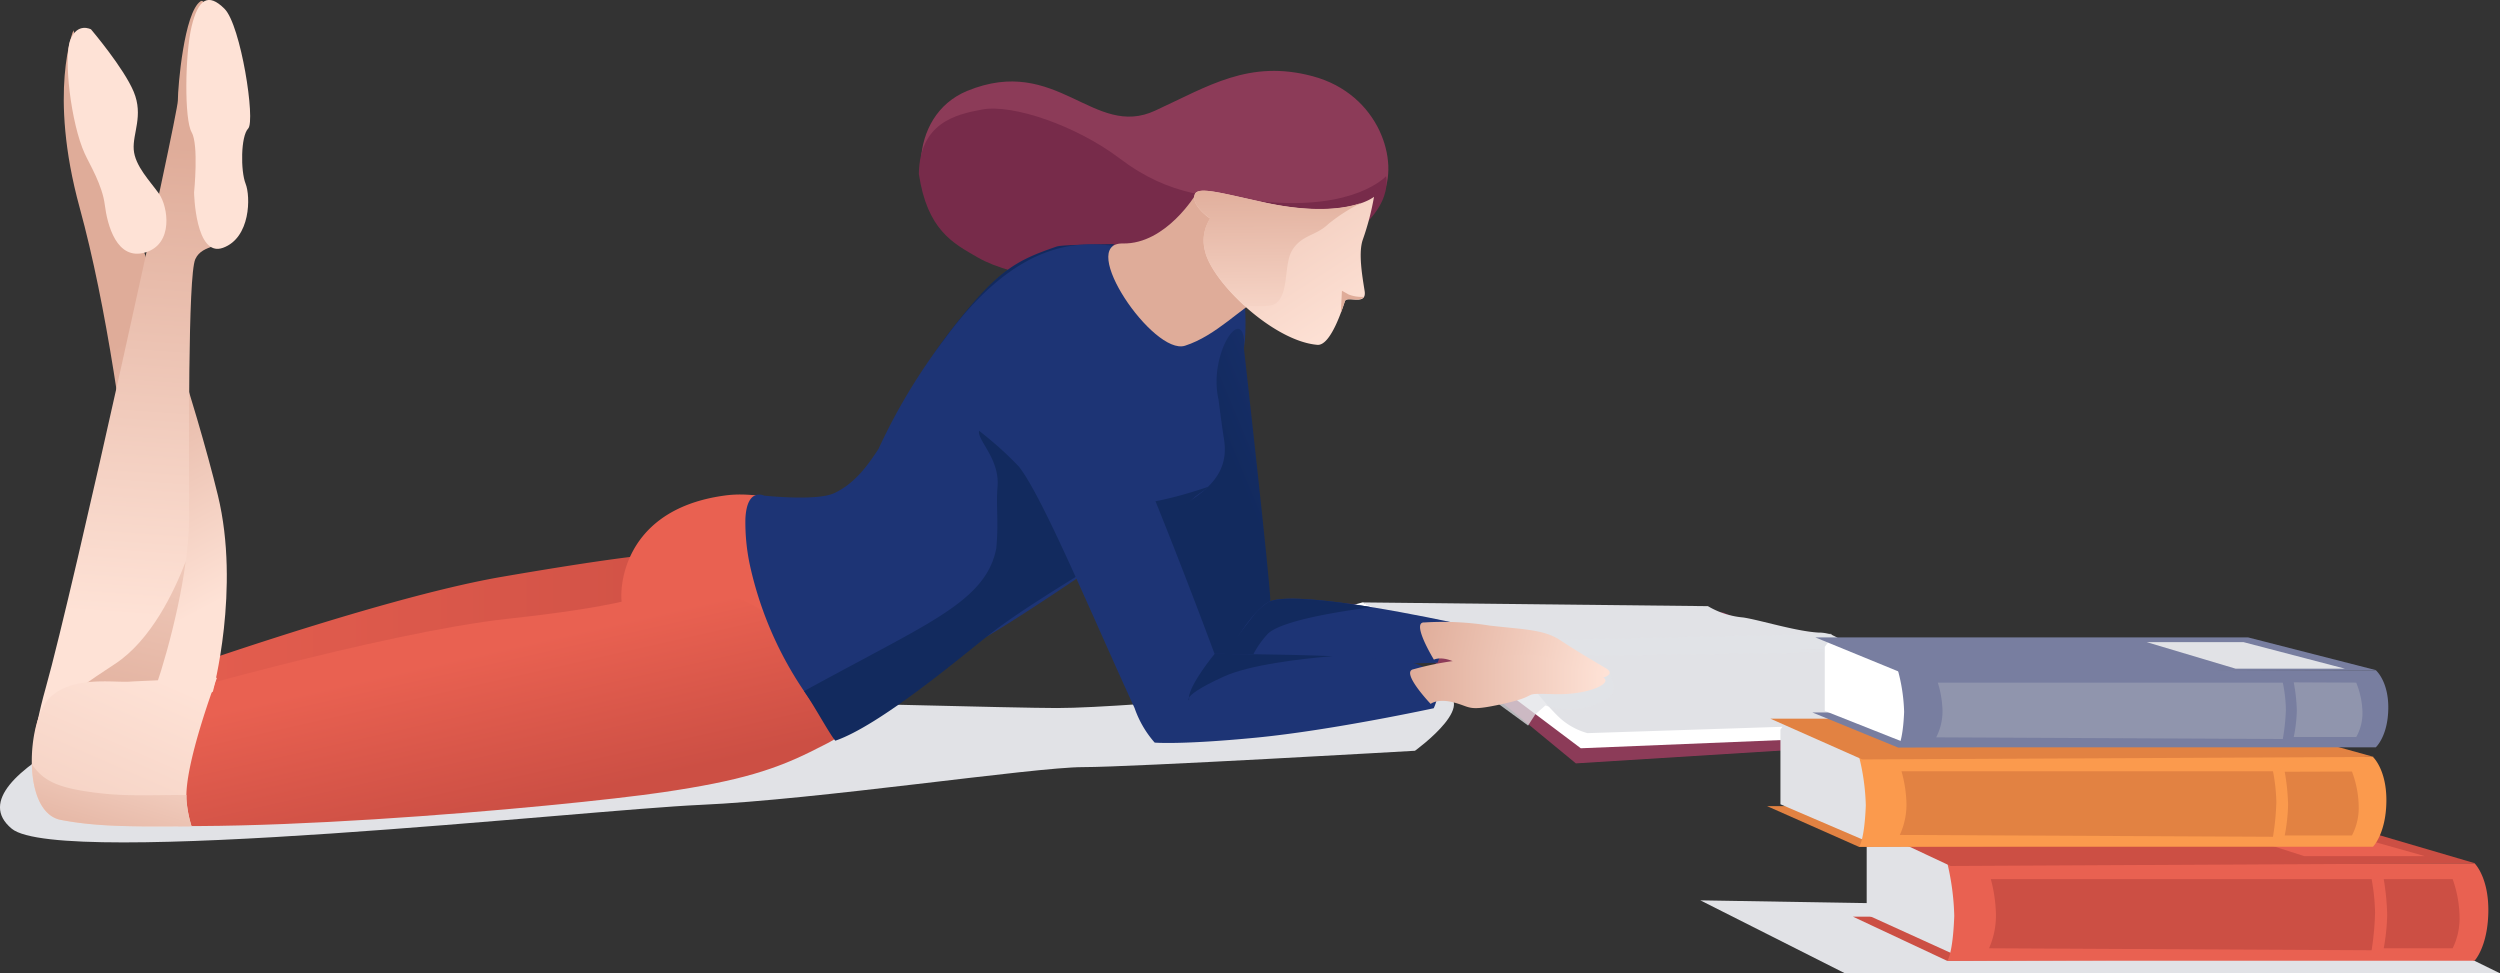 <?xml version="1.0" encoding="UTF-8"?> <svg xmlns="http://www.w3.org/2000/svg" xmlns:xlink="http://www.w3.org/1999/xlink" viewBox="0 0 340.59 132.6"><rect x="0" y="0" width="340.59" height="132.6" fill="#333333" stroke="none"/> <defs> <style>.cls-1{isolation:isolate;}.cls-2{fill:#8c3b58;}.cls-3,.cls-5{fill:#e1e2e6;}.cls-4{fill:#fff;}.cls-5{opacity:0.75;mix-blend-mode:multiply;}.cls-6{fill:url(#linear-gradient);}.cls-7{fill:#e96151;}.cls-8{fill:#259e69;}.cls-9{fill:url(#linear-gradient-2);}.cls-10{fill:#772b4a;}.cls-11{fill:url(#linear-gradient-3);}.cls-12{fill:#1d3475;}.cls-13{fill:#122a5e;}.cls-14{fill:url(#linear-gradient-4);}.cls-15{fill:url(#linear-gradient-5);}.cls-16{fill:url(#linear-gradient-6);}.cls-17{fill:url(#linear-gradient-7);}.cls-18{fill:#fee2d6;}.cls-19{fill:#dfac99;}.cls-20{fill:url(#linear-gradient-8);}.cls-21{fill:url(#linear-gradient-9);}.cls-22{fill:url(#linear-gradient-10);}.cls-23{fill:url(#linear-gradient-11);}.cls-24{fill:url(#linear-gradient-12);}.cls-25{fill:#cc4f44;}.cls-26{fill:#e28242;}.cls-27{fill:#fb9a4d;}.cls-28{fill:#787ea0;}.cls-29{fill:#9095ad;}</style> <linearGradient id="linear-gradient" x1="230.82" y1="92.88" x2="335.94" y2="92.88" gradientTransform="matrix(-1, 0, 0, 1, 340.59, 0)" gradientUnits="userSpaceOnUse"> <stop offset="0" stop-color="#cc4f44"></stop> <stop offset="1" stop-color="#e96151"></stop> </linearGradient> <linearGradient id="linear-gradient-2" x1="278.46" y1="111.96" x2="283.25" y2="90.75" xlink:href="#linear-gradient"></linearGradient> <linearGradient id="linear-gradient-3" x1="172.03" y1="65.04" x2="152.65" y2="56.93" gradientTransform="matrix(-1, 0, 0, 1, 340.59, 0)" gradientUnits="userSpaceOnUse"> <stop offset="0" stop-color="#122a5e"></stop> <stop offset="1" stop-color="#1d3475"></stop> </linearGradient> <linearGradient id="linear-gradient-4" x1="309.43" y1="81.25" x2="326.9" y2="48.36" gradientTransform="matrix(-1, 0, 0, 1, 340.59, 0)" gradientUnits="userSpaceOnUse"> <stop offset="0" stop-color="#fee2d6"></stop> <stop offset="1" stop-color="#dfac99"></stop> </linearGradient> <linearGradient id="linear-gradient-5" x1="324.1" y1="83.9" x2="319.47" y2="19.66" xlink:href="#linear-gradient-4"></linearGradient> <linearGradient id="linear-gradient-6" x1="317.08" y1="52.5" x2="327.87" y2="101.32" xlink:href="#linear-gradient-4"></linearGradient> <linearGradient id="linear-gradient-7" x1="230.4" y1="122.87" x2="257.02" y2="122.87" gradientTransform="matrix(-0.98, -0.21, -0.21, 0.98, 470.27, 19.85)" xlink:href="#linear-gradient-4"></linearGradient> <linearGradient id="linear-gradient-8" x1="155.79" y1="44.96" x2="183.2" y2="2.71" xlink:href="#linear-gradient-4"></linearGradient> <linearGradient id="linear-gradient-9" x1="166.21" y1="48.04" x2="166.53" y2="24.49" xlink:href="#linear-gradient-4"></linearGradient> <linearGradient id="linear-gradient-10" x1="121.87" y1="92.83" x2="148.48" y2="92.83" xlink:href="#linear-gradient-4"></linearGradient> <linearGradient id="linear-gradient-11" x1="319.26" y1="92.17" x2="349.58" y2="161.55" xlink:href="#linear-gradient-4"></linearGradient> <linearGradient id="linear-gradient-12" x1="321.52" y1="95.91" x2="328.57" y2="118.65" xlink:href="#linear-gradient-4"></linearGradient> </defs> <title>Чтение лежа</title> <g class="cls-1"> <g id="Слой_2" data-name="Слой 2"> <g id="Layer_3" data-name="Layer 3"> <g id="Layer_28" data-name="Layer 28"> <path class="cls-2" d="M275.16,100.22,234.73,83.44l-52.07-1.2,11.65,6.68a7.72,7.72,0,0,0,3.25,2.74c2.76,1.38,3.6,1.2,3.6,1.2L214.69,104Z"></path> <path class="cls-3" d="M251.86,88.4a4.79,4.79,0,0,0-4.11-2.22c-3.08-.17-8-1.72-10.28-2.06a11.32,11.32,0,0,1-4.79-1.54l-47.11-.51,14,7.51Z"></path> <path class="cls-3" d="M274,98a24.48,24.48,0,0,1-7-2.23c-3.25-1.71-7.7-6-10.1-6.85a17.91,17.91,0,0,0-6.17-.52l-51.23.46,15.09,11.88,58.58-1.89Z"></path> <path class="cls-4" d="M274,99.54V98l-57.73,1.88a9.25,9.25,0,0,1-4.11-2.4c-3.42-3.42-4.62-6.16-7.19-7.53a9.27,9.27,0,0,0-5.66-.69s1.38-2.05-3.42-3.25a60.2,60.2,0,0,1-10.28-3.94l-1.31.37L196,88.58l5.48,2.91,13.88,10.45Z"></path> <polygon class="cls-5" points="249.46 86.35 195.67 87.49 199.56 89.58 251.4 88.86 249.46 86.35"></polygon> </g> <path class="cls-5" d="M208.18,98.85l1-1.55,1.36-1.19a10,10,0,0,0,8.56-1c1.57-1,.17-3.48.17-3.48L199,89.09,204.29,96Z"></path> <path class="cls-3" d="M192.77,102.28s-38.54,2.23-45.23,2.23-36.31,4.45-52.07,5.14S8.14,118.3,1.6,112.9c-8.9-7.37,22.08-18.5,24.15-19S133.33,96.46,144,96.46s44-3.62,51.37-2.5S192.77,102.28,192.77,102.28Z"></path> <path class="cls-6" d="M87.83,75.66s-4.56.36-19.38,2.91c-17.16,2.94-48.89,14.33-50.57,15s-8.64-1-11.53,2.26S4.1,109,9.48,110c6.25,1.2,60-6.78,73.9-9,12.24-2,22-5.11,24.82-9.43,4.39-6.79-1.24-11.76-7.38-14A39.89,39.89,0,0,0,87.83,75.66Z"></path> <path class="cls-7" d="M86.57,81.9c-.52-.52.85-11,12.16-14.05,5.8-1.58,11,2.23,16.1,1s6.68-9.42,6.68-9.42l2.23,23.29S108,88.4,107,88.4,86.57,81.9,86.57,81.9Z"></path> <path class="cls-7" d="M98.73,67.51c3.87-.53,7.26.56,10.66,1.23-.4.11-.89.6-1.24,2.19-.69,3.09,5.31,9.25,5.31,9.25l-17.08,5a81.41,81.41,0,0,0-11.53-2.57C84.34,82.07,83.65,69.56,98.73,67.51Z"></path> <path class="cls-8" d="M110,68.86v0l0,0Z"></path> <path class="cls-9" d="M87.42,81.21s-3.2,1.46-18.16,3.08C52,86.18,19.59,95.6,17.88,96.11S9.31,94.57,6.23,97.65s-2,12.85,3.43,13.88c16,3.07,67.35-1.63,80.67-3.6,10.45-1.54,15.42-3.08,21.07-6,2.25-1.16,3.75-1.59,3.43-3.94-.72-5.17-8.9-14.17-13-15.93C95.81,79.5,87.42,81.21,87.42,81.21Z"></path> <path class="cls-2" d="M157.4,15.06C149,19,144,7.36,131.78,12.38c-8.3,3.42-7.77,15.24-2.39,19.51,22.76,18.08,55.29,1.77,58.94-5.22,2.38-4.55-.36-13.83-9.48-16.28C170.2,8.06,164.62,11.74,157.4,15.06Z"></path> <path class="cls-10" d="M133.79,14.92c4.16-.78,12.85,2.2,18.73,6.65,7,5.31,12.76,5.27,19.71,5.91,12.49,1.17,16.6-3.48,16.6-3.48s1.54,5.65-9.16,10.67c-11,2.26-36,6.4-46.49.39-3.32-1.91-6.86-3.71-8-11.37C125.3,16.79,130.1,15.6,133.79,14.92Z"></path> <path class="cls-11" d="M169.47,47.47s3.6,32,3.6,34.43-5.14,10.44-8.22,7.36-8.57-25.18-8.57-25.18,3.43-18.5,4.28-19.53C170.33,38.05,169.47,47.47,169.47,47.47Z"></path> <path class="cls-12" d="M197.9,84.81S176,80,172.72,82.07s-6.33,8.9-6.33,8.9l29.46-.68Z"></path> <path class="cls-13" d="M170.87,83.73a8.78,8.78,0,0,1,1.85-1.66c1.64-1,8-.34,13.86.6l.19.08s-11.82,1.37-14.05,3.6A12.66,12.66,0,0,0,170,90.89l-4.68.08Z"></path> <path class="cls-14" d="M10,4.13s-3.46,8.4.85,24.15c7.37,26.89,9.77,70.4,9.77,70.4L29,94.23s3.77-14,.69-26.72-9.87-32.6-9.87-32.6Z"></path> <path class="cls-15" d="M5.89,109.65c0-.69-3.43-2.57.34-15.94s18-78.1,18-80,.85-12,3.08-13.53S31.24,29,30.9,31.54s-3.26,1.54-4.29,3.76-.85,26.21-.85,35.29S21.65,93.37,19.93,97,5.89,109.65,5.89,109.65Z"></path> <path class="cls-16" d="M15.65,90.46c4.94-3.22,8.11-9.91,9.66-14-1.11,8.26-4,17.59-5.38,20.47-.68,1.42-3,3.71-5.6,5.94-3.84-1.27-8.44-3-8.44-3.89C5.89,97.48,8.29,95.26,15.65,90.46Z"></path> <path class="cls-17" d="M195.35,89.87s1.05-.59,3.13.46,1.64,1.54,5.46,1.59c7.07.08,3.06-1.1,8,.14s8.74.11,6.87-1-4-2.35-6.23-3.83-5-1.47-9.61-2a40.61,40.61,0,0,0-8.91-.43C192.17,84.68,195.35,89.87,195.35,89.87Z"></path> <path class="cls-13" d="M128.7,46.1c7-9.25,9.54-10.54,15.25-12.51.81-.28,6.84-.3,7.88-.34-1,.68-1.83,3.16-2.91,5A16.19,16.19,0,0,0,147,46.1s-3.08-4.11-10.28-1a39.79,39.79,0,0,0-12,7.46A45.47,45.47,0,0,1,128.7,46.1Z"></path> <path class="cls-18" d="M26.44,26.23s.17,8.9,3.94,7.53,3.77-7,3.08-8.73-.67-6.47.35-7.52-1-14.09-3.22-16.31S27-.15,26.1,3.62s-1,12.67,0,14.38S26.44,26.23,26.44,26.23Z"></path> <path class="cls-18" d="M12.4,4S10.56,3,9.59,5.42s.07,11.39,1.95,15.5c.7,1.53,2.4,4.28,2.74,7s1.61,7.63,5.52,6.47,3.08-6.28,1.86-8-3.27-3.78-3.44-6,1.35-4.63,0-7.88S12.4,4,12.4,4Z"></path> <path class="cls-12" d="M102.15,76.93a49.5,49.5,0,0,0,11,21.92c3.78-1.79,7.81-4.06,11.55-6.28h0c3.83-2.27,7.34-4.48,10-6,8.05-4.8,23.12-15.39,27.92-18.67,3.77-2.57,4.62-5.14,4.11-8.22C166.46,58,166,54.4,166,54.4c-1.45-6.42,3.69-13.61,3.52-6.93,0,0,.86-8.23-1.37-10.45l-14.39-3.43c-3.08.34-12.85-4.11-25,12.51a79.64,79.64,0,0,0-9.08,15.07c-1.37,2.06-3.1,4.63-6,6-2.4,1.14-9.59.35-9.59.35s-2.34-1.17-2.54,3.17A27.83,27.83,0,0,0,102.15,76.93Z"></path> <path class="cls-19" d="M161.44,47.1c4.31-1.38,7.69-5.27,10.53-6.62-.76-2.45-9-14.1-9-14.1s-4.09,6.91-10,6.79C146.64,33.05,157.13,48.48,161.44,47.1Z"></path> <path class="cls-20" d="M187.19,26.81a36.12,36.12,0,0,1-1.52,5.82c-.63,1.77-.1,4.87.24,7s-2.39.6-2.68,1.41-1.91,6.09-3.75,5.94c-6-.5-14.3-8.45-15.3-12.71a5.48,5.48,0,0,1,.69-4.48s-2.65-1.76-2.1-3.29c.4-1.13,3.52-.21,9.08,1C183.28,30.1,187.19,26.81,187.19,26.81Z"></path> <path class="cls-19" d="M183.73,40.12a4.88,4.88,0,0,0,2.07.32c-.57.79-2.34-.07-2.57.59-.08.23-.28.84-.56,1.58l.15-3Z"></path> <path class="cls-21" d="M162.77,26.49c.4-1.13,3.52-.21,9.08,1,7.31,1.64,11.55.89,13.65.13a23.85,23.85,0,0,0-4.56,2.92c-1.65,1.6-3.6,1.45-4.89,3.54s-.24,6.82-2.86,7.52a10.64,10.64,0,0,1-3.75-.08c-2.7-2.47-4.79-5.29-5.26-7.3a5.48,5.48,0,0,1,.69-4.48S162.22,28,162.77,26.49Z"></path> <path class="cls-12" d="M113.17,98.85c.4.45.63.69.63.69l10.92-7C121,94.79,117,97.06,113.17,98.85Z"></path> <path class="cls-13" d="M109.55,94.15c1.52,2.24,3.5,5.91,4.25,6.76,6-2.06,16.79-11.13,20.9-14.39,7.35-5.82,23.81-14.56,27.92-18.67.45-.45,1.69-1.16,2-1.54C161,67.56,153,69.94,149.09,68.19A25.42,25.42,0,0,1,144,64.62c-1.89-2.67-3.82-5.33-3.82-5.33-.17-.18-5.82-2.06-6.68-.86s2.74,3.77,2.4,7.88c-.22,2.64.17,4.79-.17,8.39-.93,4.84-4.82,7.78-11.83,11.69C120.06,88.53,115.29,91,109.55,94.15Z"></path> <path class="cls-12" d="M154.57,96.46c-5.83-12.68-12.51-28.78-15.76-32.89-7-7.37-10.79-6.51-8.22-12.85s12-8,15.93-5.14,18.95,43.51,18.95,43.51,19.24,0,25.93,1,3.92,6.4,3.92,6.4-13.86,3-24.14,4-13.87.68-13.87.68A14.08,14.08,0,0,1,154.57,96.46Z"></path> <path class="cls-13" d="M162,95.07c0,.23,0,.36,0,.36S161.81,95.33,162,95.07Z"></path> <path class="cls-13" d="M165.47,89.09s8.45,0,16.09.3c-4.56.38-11.3,1.18-14.83,2.78s-4.52,2.48-4.77,2.9C162.11,93.15,165.47,89.09,165.47,89.09Z"></path> <path class="cls-22" d="M194.91,95.9s.9-.79,3.15-.2,1.93,1.17,5.67.41c6.93-1.39,2.77-1.71,7.88-1.54s8.56-1.71,6.51-2.4-4.45-1.45-6.89-2.44-5.25-.39-9.84,0a41,41,0,0,0-8.8,1.44C190.71,91.49,194.91,95.9,194.91,95.9Z"></path> <path class="cls-23" d="M26.1,112.56c-8.63.09-13.19,0-17.81-.86-5.39-1-4.63-13.53-1.55-16.61s8.74-2.06,11-2.23c.72-.06,11.82-.52,11.82-.52S25.07,104.16,25.41,109A16,16,0,0,0,26.1,112.56Z"></path> <path class="cls-24" d="M8.29,111.7c-2.71-.52-3.87-3.94-3.95-7.6,1.55,2.29,3.51,3.34,9.6,4,3.82.42,8,.17,11.46.21,0,.23,0,.45,0,.65a16,16,0,0,0,.69,3.6C17.47,112.65,12.91,112.59,8.29,111.7Z"></path> </g> <g id="Layer_24" data-name="Layer 24"> <polygon class="cls-3" points="340.59 132.6 251.35 132.6 231.65 122.66 323.46 124.2 340.59 132.6"></polygon> <polygon class="cls-25" points="336.72 130.54 317.47 124.88 252.43 124.88 265.27 130.9 336.72 130.54"></polygon> <polygon class="cls-3" points="254.31 113.58 254.31 124.61 266.75 130.27 268.16 117.61 255.02 112.5 254.31 113.58"></polygon> <path class="cls-7" d="M265.3,130.89h71.82s1.8-1.88,1.88-6.64-1.88-6.64-1.88-6.64H265.3a34.38,34.38,0,0,1,.94,7.18C266.05,130,265.3,130.89,265.3,130.89Z"></path> <polygon class="cls-25" points="337.19 117.61 317.94 111.96 252.9 111.96 265.74 117.98 337.19 117.61"></polygon> <path class="cls-25" d="M334.14,119.77a15.92,15.92,0,0,1,.94,5.11,9.22,9.22,0,0,1-.94,4.31h-9.39a28.17,28.17,0,0,0,.47-4.58,33.85,33.85,0,0,0-.47-4.84Z"></path> <polygon class="cls-7" points="330.37 116.64 315.1 112.34 300.55 112.34 313.93 116.64 330.37 116.64"></polygon> <path class="cls-25" d="M323.1,129.46a40.28,40.28,0,0,0,.47-5.12,28.14,28.14,0,0,0-.47-4.57H271.22a20,20,0,0,1,.7,4.84,11.1,11.1,0,0,1-.94,4.58Z"></path> <polygon class="cls-26" points="322.94 115.03 304.16 109.82 240.73 109.82 253.25 115.37 322.94 115.03"></polygon> <polygon class="cls-3" points="242.56 99.4 242.56 109.57 254.7 114.78 256.07 103.12 243.25 98.41 242.56 99.4"></polygon> <path class="cls-27" d="M253.28,115.36h70s1.76-1.74,1.83-6.12-1.83-6.12-1.83-6.12h-70a30.13,30.13,0,0,1,.91,6.62C254,114.53,253.28,115.36,253.28,115.36Z"></path> <polygon class="cls-26" points="323.4 103.12 304.62 97.91 241.19 97.91 253.7 103.46 323.4 103.12"></polygon> <path class="cls-26" d="M320.42,105.11a13.93,13.93,0,0,1,.92,4.71,8.09,8.09,0,0,1-.92,4h-9.16a24.66,24.66,0,0,0,.46-4.22,29.45,29.45,0,0,0-.46-4.46Z"></path> <path class="cls-26" d="M309.66,114a35.07,35.07,0,0,0,.46-4.72,24.47,24.47,0,0,0-.46-4.21H259.05a17.56,17.56,0,0,1,.68,4.46,9.86,9.86,0,0,1-.91,4.22Z"></path> <polygon class="cls-28" points="323.31 101.53 305.86 97.06 246.9 97.06 258.53 101.82 323.31 101.53"></polygon> <polygon class="cls-4" points="248.6 88.12 248.6 96.85 259.88 101.32 261.16 91.31 249.24 87.27 248.6 88.12"></polygon> <path class="cls-28" d="M258.56,101.81h65.11s1.64-1.48,1.7-5.25-1.7-5.25-1.7-5.25H258.56a23.8,23.8,0,0,1,.85,5.68C259.24,101.11,258.56,101.81,258.56,101.81Z"></path> <polygon class="cls-28" points="323.74 91.31 306.28 86.84 247.32 86.84 258.96 91.61 323.74 91.31"></polygon> <path class="cls-29" d="M321,93a11.21,11.21,0,0,1,.85,4,6.58,6.58,0,0,1-.85,3.41h-8.51a19.91,19.91,0,0,0,.42-3.62,23.86,23.86,0,0,0-.42-3.83Z"></path> <polygon class="cls-3" points="319.48 91.1 305.64 87.48 292.45 87.48 304.58 91.1 319.48 91.1"></polygon> <path class="cls-29" d="M311,100.68a28.27,28.27,0,0,0,.42-4A19.77,19.77,0,0,0,311,93h-47a13.84,13.84,0,0,1,.64,3.83,7.82,7.82,0,0,1-.86,3.62Z"></path> </g> </g> </g> </svg> 